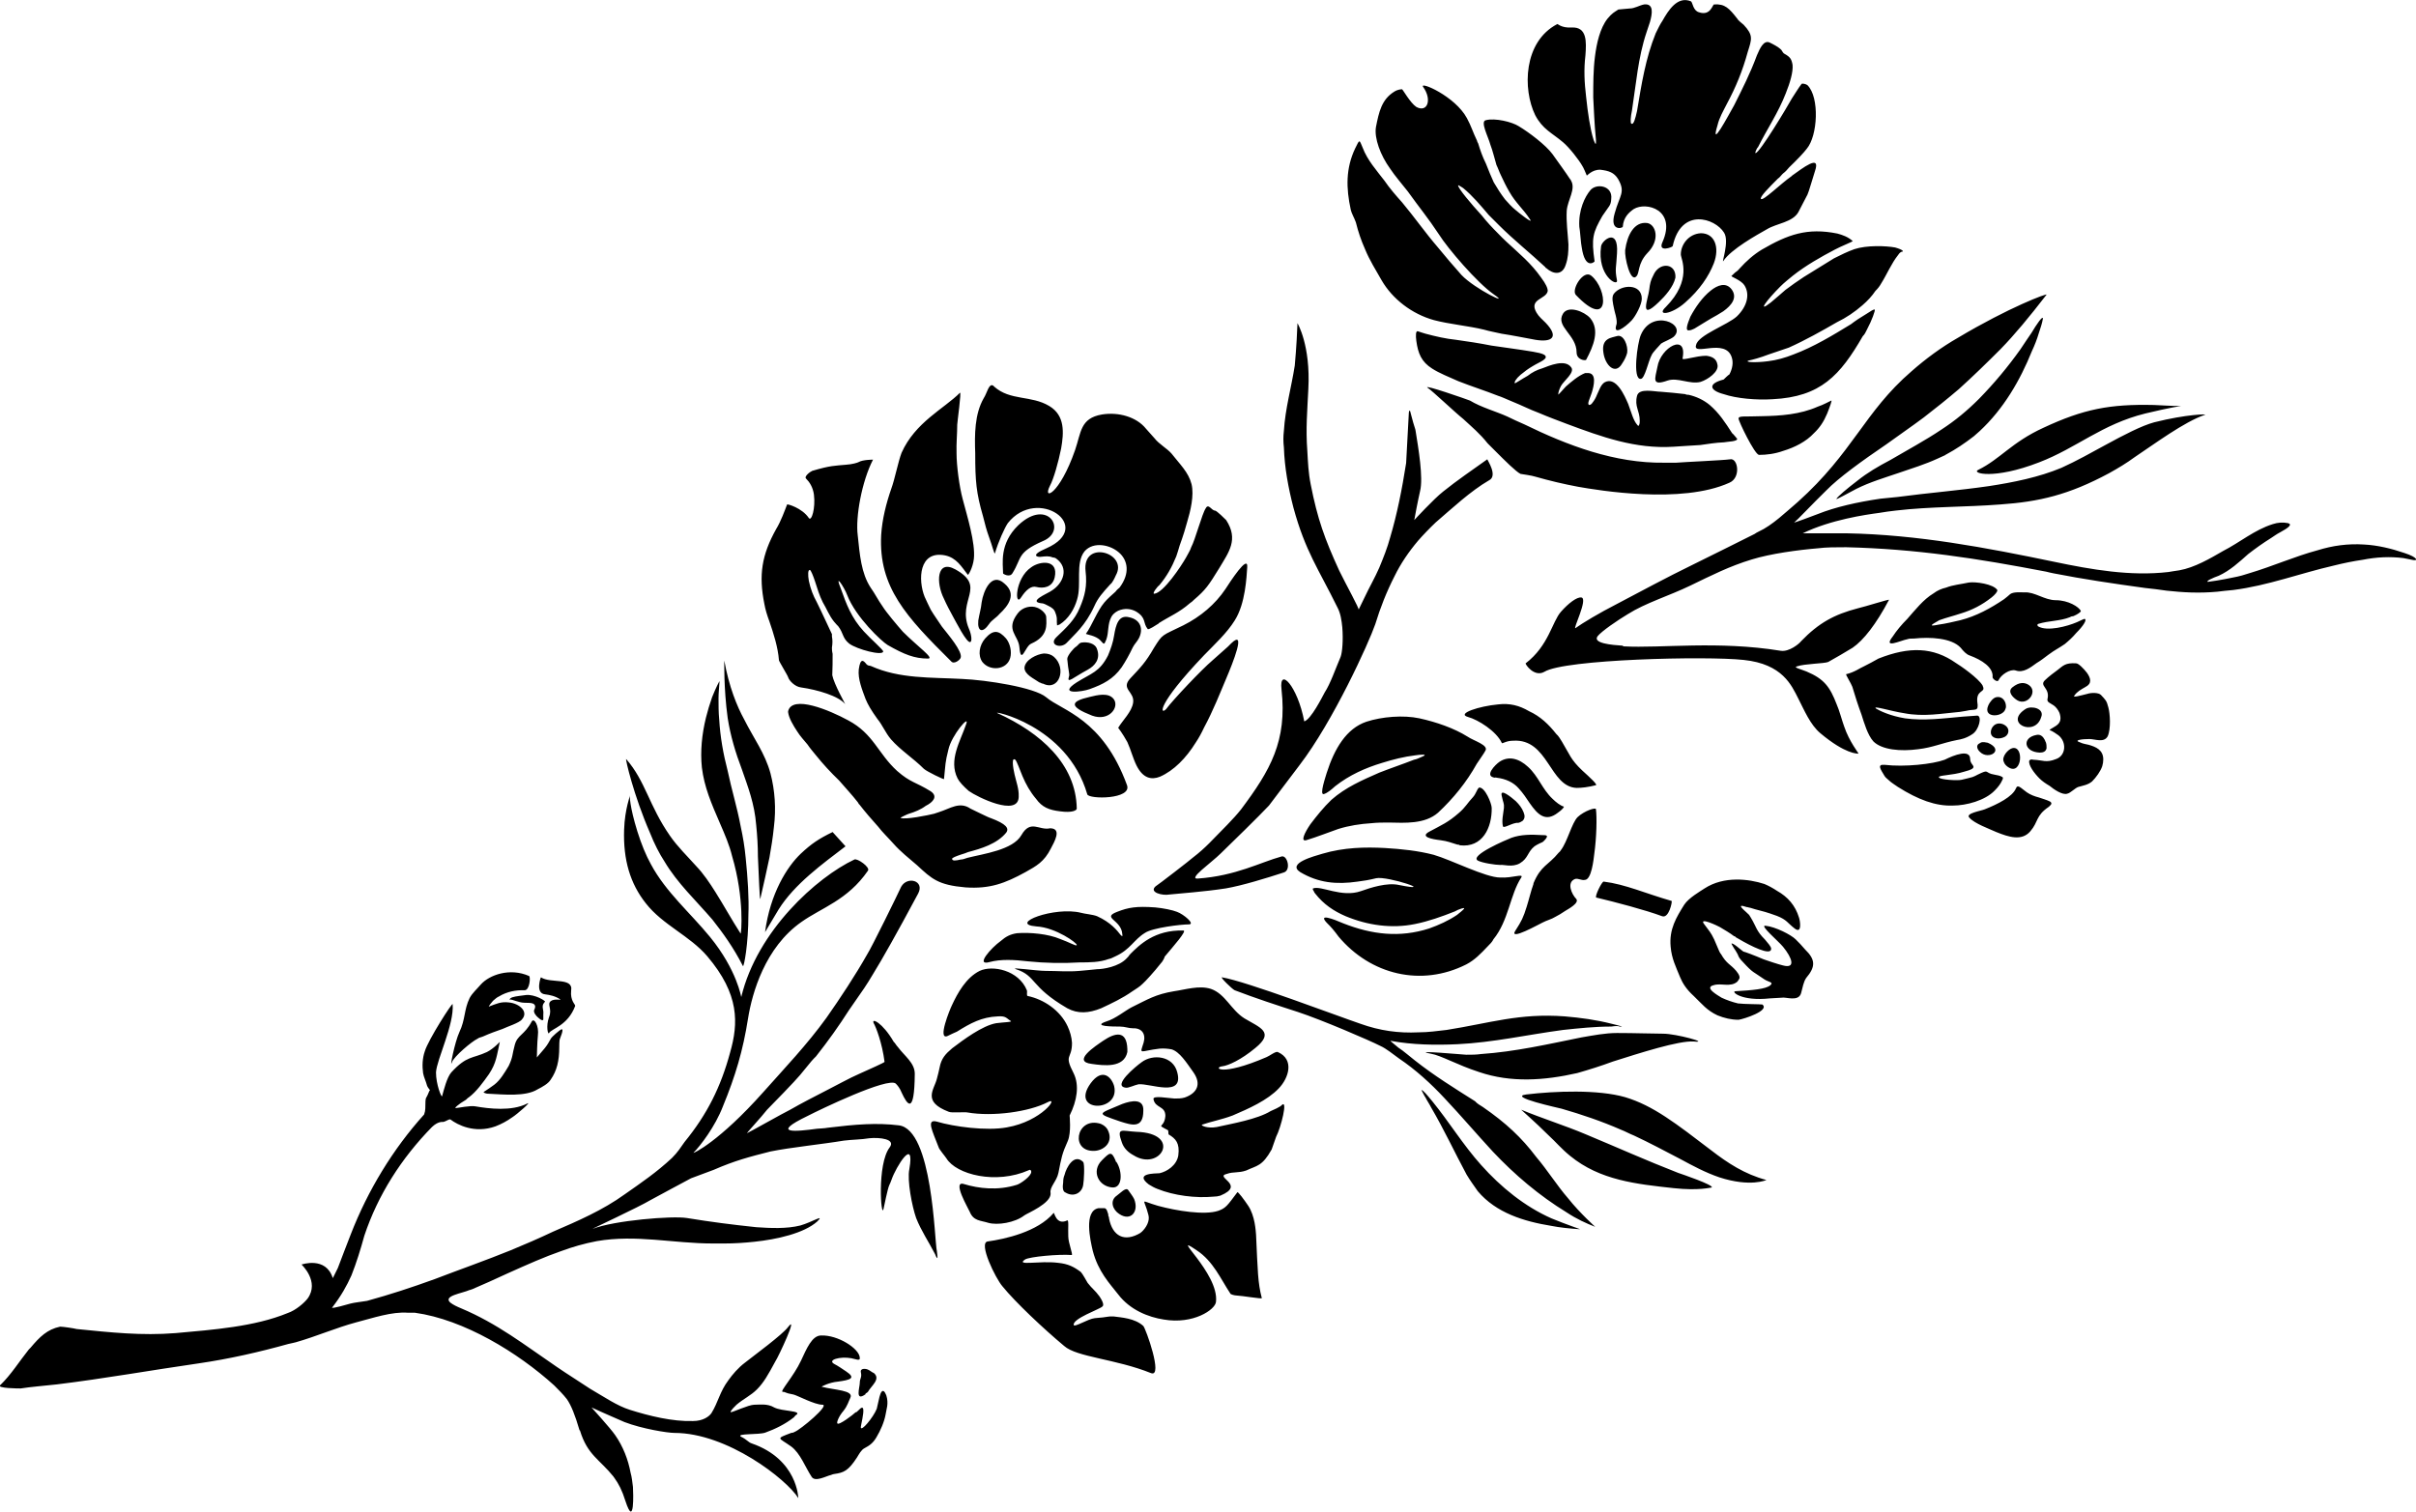 <?xml version="1.0" encoding="utf-8"?>
<!-- Generator: Adobe Illustrator 26.0.2, SVG Export Plug-In . SVG Version: 6.00 Build 0)  -->
<svg version="1.1" id="Layer_1" xmlns="http://www.w3.org/2000/svg" xmlns:xlink="http://www.w3.org/1999/xlink" x="0px" y="0px"
	 viewBox="0 0 711.5 445.4" style="enable-background:new 0 0 711.5 445.4;" xml:space="preserve">
<style type="text/css">
	.st0{fill-rule:evenodd;clip-rule:evenodd;}
</style>
<path class="st0" d="M255.7,403.5c0.5,0.2,1,0.7,1.7,1c2,1.8-0.8,3.7-1.8,5.5c-0.2,0.2-0.3,0.3-0.7,0.5c0,0,0,0,0,0.2
	c-3.2,2.3-1.7-2-1.7-3.3c0-1.5,0.7-1.5,0.3-3.3C253.4,402.9,255.2,403.2,255.7,403.5z M252.4,429.3c0.5-0.8,1.2-2.2,2.2-2.7
	c1.5-0.8,2.5-1.5,3.5-3.2c1.2-2,2.3-4.5,2.7-6.7c0.2-1.5,1-3.2,0.2-5.7c-1-2.5-1.7-0.7-2,0.5c-0.3,1.5-0.5,2-0.8,3.5
	c-1,2.5-4.7,7-4.7,5.4c0-0.5,1-4.2,0.7-5.4c-0.3-1-1.3,0.5-2,1c0,0,0,0-0.2,0c-0.7,0.7-5,4-5.4,3.3c-0.3-0.3,0.5-2.2,1.8-3.7
	c1.2-1.5,1.5-2.8,2-3.8c1.2-2.3-4.7-2.3-8.4-3.3c-0.3,0,2.3-1.3,4.7-1.5c3.7-0.5,5.5-1,2.5-3c-1.2-0.8-2.5-1.7-3.5-2.2
	c-2.2-1.2,1.7-2.3,5-1.7c1.2,0.2,2.7,1,2.5-0.2c-0.2-2.7-6.5-6.7-11.4-6.5c-2.7,0-4.3,4-5.9,7.4c-2.2,4.7-6.4,9.2-5.4,9.2
	s0.3,0.3,3.2,0.8c1.2,0.3,6.2,3,8.5,3s-6.5,7.4-8.2,8c-0.3,0.2-0.7,0.3-1,0.3c-4.7,1.8-3.8,1.3,0,4c2.7,2,4.2,6.2,6,8.9
	c1,1.7,4.3-0.2,5.7-0.5c0.5-0.2,0.8-0.3,1-0.3C248.5,433.8,249.8,433.3,252.4,429.3z M124.9,328.3c-9.2,10.2-16.6,22.4-21.6,35.3
	c-1.3,3.3-2.5,6.5-3.8,9.9c-1.2,2.5-1.5,3-1.5,3c-2-6.5-9.2-4-9.2-4s5.4,5,1.8,10c-1,1.3-3.5,3.5-5.9,4.3c-9.7,4-21.9,4.9-33,5.9
	c-10,0.8-19.1-0.2-29.1-1.2c-0.7-0.2-4-0.7-4.9-0.7c-3.8,0.8-6,3-8.7,6.2c-0.2,0.2-0.3,0.3-0.5,0.5c-2.8,3.5-5.2,7.4-8.4,10.5
	c-0.2,0-0.2,0-0.2,0c-0.8,1,5.5,1,6.2,1c3.2-0.5,6.2-0.7,10.7-1.2c13.9-1.7,27.9-4.2,41.8-6.2c8.9-1.3,17.7-3.3,26.3-5.7
	c0.8-0.2,1.5-0.3,2.2-0.5c6-1.7,11.9-4.3,17.9-5.9c4.7-1.2,10.4-3.2,15.2-2.8c0.8,0,1.2,0,2,0c14.4,2,30.3,11.7,41,21.4
	c1.3,1.3,2.7,2.7,3.7,4c1.3,1.8,2.5,4.9,3.7,9c0,0.2,0.2,0.3,0.2,0.3c2.2,7.2,5.7,8.4,9.9,13.6c0,0.2,0.2,0.2,0.2,0.3
	c1.3,1.8,2.3,3.7,3.3,6.9c2.7,8.2,2.3-2.5,2.2-4.2c-0.2-1.5-0.3-2.8-0.7-4.2c-0.7-3.8-2.2-7.7-4.5-11c-1.5-2.2-7.2-8.4-7-8.2
	c5,2.3,7.5,3.3,9.7,4.3c5.2,2,12.7,3.2,14.7,3.2c15.6,0,33.1,13.7,36.5,19.2c0,0-0.2-11.4-13.7-16.1c-1-0.3-1.5-1.2-3.2-2
	c-1.5-1,5.4-0.5,7.2-1.2c2.8-1,5.9-2.5,8.4-4.5c0.3-0.3,0.5-0.7,0.7-0.7c1.8-1.3-4.2-1-6.5-2.2c-2-1.2-4.3-0.8-5.9-0.8
	s-6.5,2.3-6.9,2.2c-0.3-0.3,1.5-2,1.7-2.2c2-1.7,4.2-2.7,6-4.5c2-2,3.3-4.3,5.4-8.2c1-1.5,6.9-14.2,3.8-10.2
	c-1.7,2.3-10.2,8.5-12.7,10.5c-2,1.5-3.7,3.5-4.9,5.2c-2.5,3.3-3,6.5-5,9.7c-0.7,1-2.5,2.3-5.4,2.3c-6,0.2-12.9-1.5-18.6-3.3
	c-3.8-1.2-7.4-3.7-11.7-6.2c-3.3-2.2-6.7-4.3-9.9-6.5c-9.4-6.4-17.4-12.7-28.1-17.2c-1.2-0.5-2.3-1-3.2-1.7c-2.2-2,3.5-2.7,5.7-3.7
	c0.3,0,0.5-0.2,0.7-0.2c3-1.3,6.9-3,10.5-4.7c6-2.7,11-4.9,15.6-6.5c3.5-1.3,7-2.3,10.7-3c11.5-2,22.6,0.7,34.1,0.7
	c1.3,0,2.7,0,3.5,0c2.8,0,5.9-0.2,8.7-0.5c6.7-0.7,14.7-2.5,18.6-6c2.3-2.3-1.5,0.2-5,1.2c-4,1-8.7,0.8-13,0.5
	c-7.5-0.8-13-1.5-20.4-2.7c-4.3-0.7-21.4,0.7-27.8,3.2c-0.2,0,13.6-6.4,17.1-8.5c2.7-1.5,9.7-5.2,11.9-6.4c2.2-0.8,4.5-1.7,6.7-2.5
	c6.2-2.7,10.4-3.8,16.7-5.4c5.9-1.2,15.7-2.2,21.6-3.2c2.3-0.3,5.2-0.3,7.5-0.7c3-0.3,7.9,0.2,6,2.7c-3.8,5-2.5,21.4-1.8,18.1
	c0.2-0.8,1.2-6,1.7-7s0.2-0.5,0.7-1.7c1.2-3.5,6.9-12.9,5.2-3c-0.7,3.3,0.8,11,2,14.4c1.5,3.8,3.7,7,5.5,10.5
	c0.2,0.3,0.2,0.5,0.3,0.7c0.7,1.3,0.5,0.3,0.3-1.5c-0.7-2.8-1.2-35.8-11.2-37c-6.5-0.8-12.7-0.3-20.9,0.7c-1,0.2-2.2,0.2-3.2,0.3
	c-6,0.8-14.1,1.7-2.7-3.8c3.5-1.8,23.6-11.5,25.9-9.5c0.5,0.5,1.2,1.3,1.8,2.8c1.5,3.2,3.7,6.9,3.8-5.7c0-3.2-3-5.2-5-7.9
	c-0.5-0.5-0.8-1.2-1.2-1.5c-3.3-5.7-6.7-7.2-5.9-5.5c0.7,1.2,2.5,5.9,3.2,11.4c0,0.2-4.5,2.2-7.4,3.5c-3,1.3-6.9,3.5-9.7,4.9
	c-3.5,1.8-7.4,3.8-10.7,5.7c-1.7,0.8-12.5,6.9-12.7,6.9s4.2-4.7,5.9-6.9c1.3-1.3,8.5-8.7,9.7-10.2c3.8-4.7,3.7-4.5,4.7-5.5
	c3.7-4.7,6.7-8.9,9.7-13.6c1.5-2.2,3-4.3,4.5-6.5c1.7-2.5,3.3-5.4,4.9-8c3.2-5.4,10.5-18.9,11-19.9c2-3.8-3.2-5.2-5-2
	c-1,2.2-8.7,17.9-10,19.9c-3.5,6.2-8,13-12,18.7c-5.7,7.9-12.2,14.7-18.6,21.9c-13,14.6-20.6,18.1-20.6,17.9c2-2,6.4-7.7,8.7-13.7
	c3.7-9,5.9-16.4,7.4-25.9c1.2-7.5,5-20.9,15.7-28.4c5.9-4.2,13.6-6.4,19.6-15.1c0.8-1-3.2-3.8-4-3.3c-11,5.2-28.6,20.9-33.3,40.5
	c0,0.2-1.2-7.9-9.2-17.7c-5.9-7.2-13-13.2-17.4-21.4c-1.5-2.7-2.8-5.9-4-9.7c-2.3-7.4-2.3-10.7-2.2-10.7c0.2,0-1.5,4-1.7,10.2
	c-0.3,8.9,1.8,15.9,6.4,21.7c5,6.4,12.9,9.5,18.1,15.6c9.5,11.2,9.2,19.7,6.7,28.4c-2.7,10-6.7,18.1-13.4,26.3c-1.2,1.7-2,3-3.7,4.7
	c-4.5,4.2-8.9,7.2-13.9,10.7c-6.5,4.7-13.9,7.9-21.1,11c-4.2,2-8.4,3.8-12.5,5.5c-7.4,3-15.1,5.7-22.4,8.5c-6.9,2.5-13,4.5-19.9,6.4
	c-1.8,0.3-3.8,0.5-4.9,0.8c-5.2,1.5-5.5,1.3-5.4,1.2c2.7-3.5,4.3-6.4,5.7-9.5c1.5-3.8,2.7-7.7,3.8-11.7c4-12,10.9-22.8,19.9-32
	c1.8-1.7,3-1.5,3.3-1.5c1-0.2,1.8-1,2.2-0.7c2,1.5,7,4.2,13.2,2c1.8-0.7,3.3-1.5,5-2.7c1.3-0.8,6-4.9,4.3-4
	c-4.5,2.3-11.2,1.5-15.2,0.8c-1.5-0.3-5.2,0.5-5.7,0.5c-0.8,0.2,0.8-1.2,2.7-2.3c0.2,0,0.8-0.8,1-0.8c2.3-1.7,4.3-4.5,6-6.9
	c2.2-3.3,2.3-5.5,3.2-9.5c0.2-0.2-1.8,2-3.8,3c-4.3,2-5.9,1-10.5,6c-1.3,1.5-2.2,5.2-2.7,7c-0.2,0.5-1.8-3.5-1.8-7
	c0.2-3.8,5.4-14.1,4.9-20.1c0-0.7-7.2,10.5-8.2,13.9c-0.7,2-0.8,4.3-0.5,6.4c0.2,1.2,0.8,2.3,1.2,3.8c0.3,0.7,1,1.3,0.8,1.3
	s-0.5,1.2-1,2c-0.2,0.3-0.3,0.7-0.3,1.2C125.2,326.3,125.4,326.9,124.9,328.3z M325.8,188.4c-0.7,1.8-0.7,1.3-1.7,0.3
	c-1.3-1.5-4.3-1.8-4.3-2c1.7-2.3,3.3-6.7,5.4-9.2c1-1.2,2.2-2.2,3.3-3.2c0.5-0.7,1-1,1.2-1.2c3.2-4.3,2.3-7.9,0.2-10
	c-2.7-2.7-7.9-3.7-10.5-0.7c-2.8,3.5-0.8,9.7-2.2,14.2c-0.8,2.8-2.5,5.7-5.2,7.4c-0.2,0-0.7,0.3-0.7,0.2c-0.2-1.5,0.2-2-0.5-3.7
	c-0.3-1-1-1.5-2-2c-0.7-0.3-1.3-0.8-2.2-0.8c-3.8-0.5,1.7-2.8,2.8-3.5c0.2-0.2,0.2-0.2,0.3-0.2c3.5-2.2,5.2-6.7,1.3-9.5
	c-0.3-0.2-0.7-0.3-1-0.3c-1.2-0.5-2.2-0.3-3.3-0.2c-1,0.2-3.7-0.3,1.5-2.5c14.4-6.4-2.7-18.4-11.4-7.4c-1,1.5-2.8,5.5-3.8,8.9
	c-0.2,0.3-0.8-2.3-1.7-4.7c-0.8-2.2-1.2-3.8-1.8-6.2c-2-6.9-2.3-10.4-2.3-18.4v-0.2c-0.2-5.4-0.2-11.5,2.5-16.2
	c1-1.5,1.5-4.5,2.8-3.7c0.2,0.2,0.2,0.2,0.3,0.3c4.7,4.2,10.9,2.5,16.2,5.7c4.7,2.8,4.3,7.9,3.5,12.5c-0.8,4-2.2,9-3.3,11
	c-2.3,4.5,2.8,2.7,7.4-10.5c1.8-5.2,1.5-9.4,7.9-10.5c4.9-0.8,10.2,0.7,13,4.2l2.5,2.8c1.3,1.7,3.7,3,5,4.5c2.5,3.2,5,5.5,5.9,9
	c0.8,3.3-0.3,7.9-1.3,11.2c-0.3,1.2-1.2,4.2-2.2,6.9c-0.3,1.2-0.7,2.2-1,3.2c-1.3,3.2-2.8,5.9-5,8.5c-0.5,0.3-2.2,2.5-1.5,2.5
	c2.7-0.2,8-8.2,9.4-10.7c0.5-1,1.2-2,1.5-3c1.2-2.2,3.2-9.9,4.3-11.5c0.8-1.5,1.7,0.7,2.7,0.7c0.5,0,3,2.5,3.3,2.8
	c3.7,5.7,0.8,9.4-2,14.1c-3.2,5.2-4,6.4-7.5,9.4c-0.3,0.3-0.7,0.7-1.2,1c-3.2,2.8-5.9,3.8-9.2,5.9c0,0.2-0.2,0.2-0.2,0.2
	c-0.5,0.3-2.7,1.8-3,1.5c-1.5-1.8-0.3-3.3-3.5-5.2c-1.5-0.8-3.3-1-5.2-0.2c-1,0.5-1.7,1.2-2,1.8
	C326.1,183.9,326.6,186.2,325.8,188.4z M259.5,157.6c0.3-4.7,1.5-9.4,3-13.7c1-2.7,2-7.9,3-10.5c4-9,12.5-13,17.2-17.7
	c0.5-0.5-0.8,8.7-0.8,9.4c0,2.8-0.3,5.4-0.2,8.5c0,3.5,0.8,9.7,1.8,13.4c1.3,5,3.8,12.9,3.3,17.6c-0.3,2.7-1.7,5-1.8,4.7
	c-1.8-2.3-3.3-5-6.7-5.7c-7.7-1.5-8,7.2-6,12.2c0.5,1.2,1.2,2.5,1.8,3.8c1,1.7,2.2,3.3,3.3,5c1.8,2.3,6.2,7.4,5.5,9.2
	c-0.3,0.7-2,2-2.8,1C266.9,181.7,258.7,173,259.5,157.6z M333.7,207c0.5-3.3-3.8-4-0.8-7.2s4.5-4.7,6.9-8.9c2.7-4.3,2.2-3.5,8.7-6.7
	c5-2.5,9.4-6.2,12.4-10.7c1.3-2,6.7-10.4,6.4-6.4c-0.2,2.8-0.5,10.7-3.7,15.7c-2.3,3.7-5.9,7-9,10.2c-14.2,14.9-12.9,17.7-11.2,15.9
	c2-2.7,10.5-11.7,13.7-14.4c1.5-1.3,3-2.7,4.5-4c0.3-0.3,0.7-0.7,1-1c4.5-4.3,0.5,5.7-1.5,10.4c-1.7,4-3.8,9.4-6.5,14.4
	c-0.8,1.7-1.5,3-2.5,4.5c-2.8,4.5-6.4,8.2-10.5,10c-2.5,1-5,0.5-6.9-3.3c-1-2-1.7-4.7-2.7-6.9c-1.5-2.7-2.7-4.2-2.7-4.2
	C330.6,212.2,333.3,209.7,333.7,207z M305.1,235.3c-1.7-2-3-4.3-4-6.7c-0.7-1.8-1.7-4.3-2-4.7c-1.3-1.2-0.8,2.2-0.3,4.3
	c0.5,2.2,1.3,4.2,1.2,6.4c0,0,0,0,0,0.2c-0.2,5.9-12.2,0-14.7-1.8c-1.5-1.3-2.8-2.7-3.3-3.7c-2.7-5.4,0.8-10.9,2.5-15.9
	c1.3-3.3-4.3,3.2-5.2,7.4c-1,4-0.8,4-1.3,8.7c0,0.2-5-2.2-5.9-3c-3.2-3.2-6.9-5.5-9.7-8.7c-1.7-2-2.5-4.2-4-6
	c-1.8-2.5-2.8-4.2-3.5-5.9c-1-2.7-2.3-5.9-2-8.7c0.5-3.7,1.5-2.5,2.3-1.5c0.5,0.5,0.8,0.3,1.3,0.5c8.4,3.8,17.7,3.3,26.8,3.8
	c7.2,0.3,21.4,2.5,24.8,5.4c4.7,4,16.6,6.2,23.8,25.9c1.5,4.2-11.2,4.2-11.7,2.7c-6-20.7-28.9-24.9-26.4-23.9
	c12.5,5.7,23.1,14.9,23.3,28.1c0,0.5-1.3,1.3-4.9,0.8C308.9,238.6,306.9,237.8,305.1,235.3z M502,261.7c5.7-3.7,13-2.8,17.6-1.3
	c1.2,0.5,2.5,1.2,3.7,2c3.2,1.8,5.4,4.3,6.5,7.9c0.3,0.8,1,5-1.3,3.2c-2.2-1.7-2.2-2.5-5.2-3.7c-0.7-0.2-1.3-0.5-2-0.7
	c-2-0.7-3.8-1-5.9-1.7c-0.3,0-0.7-0.2-1-0.2c-3.8-1.3-0.2,1.3,0.7,2.3c0.2,0.3,0.3,0.5,0.5,0.8c1.7,2.8,1.5,3.8,4.2,6.5
	c0.8,1,1.8,2,1.8,2.7c0,2.2-6-0.8-9.7-3c-0.3-0.2-0.7-0.3-1-0.7c-0.2,0-0.2,0-0.2,0c-1.3-1-2.7-1.8-4.2-2.7
	c-0.3-0.2-6.7-3.3-4.5-0.7c1.3,1.8,1.8,2.2,2.8,4.3c0.5,1.2,1,2.3,1.5,3.5c0.2,0.3,0.3,0.7,0.5,0.8c1.7,3,2.8,3,4.5,5
	c1,1.2,1.2,2,0.8,2.5c-0.2,0.3-0.3,0.5-0.5,0.7c-2,1.7-4.7,0.3-6.9,1c-3,0.7,1.2,3,2.3,3.7c1.5,0.7,3.2,1.3,4.9,1.7c0,0,0,0,0.2,0
	c1.2,0.2,6.5,0.2,6.9,0.3c2.3,1.8-5.5,4.3-7,4.5c-2.2,0-4.2-0.5-6.2-1.3c-3.2-1.5-4.5-3.3-7-5.7c-2.2-2-3.3-3.8-4-5.5
	c-1.3-3.2-2.5-5.5-2.8-9c-0.5-5.2,1.7-8.7,4-12.4C497.3,264.5,500.8,262.5,502,261.7z M240.3,222.5c-0.8-1-1.7-2-2.5-3.2
	c-1-1.2-2.2-2.5-3-3.8c-1.2-1.8-2.5-4-2.7-5.7c0-0.2,0-0.2,0-0.3c1.2-4.9,12.2-0.3,17.7,2.7c7.5,4,8.7,9.7,14.4,14.9
	c4,3.5,5.4,3.2,9.9,6c2.2,1.5,0.7,3.2-1.5,4.3c-1.3,1-3.2,1.8-4.9,2.3c-0.2,0-2.7,1.2-2.5,1.2c1,0.7,8.4-0.8,9.9-1.2
	c0.5-0.2,1-0.3,1.5-0.5c3.2-1,6-3.2,9.2-1c0.7,0.3,5.4,2.7,6,2.8c4.5,1.7,5.5,3,4.5,4.3c-2.7,3.3-7.4,4.7-11.2,5.7
	c-0.7,0.3-1.3,0.5-2,0.7c-1.5,0.5-2.8,1-2.7,1.3c0,0.7,1.2,0.5,2.5,0.2c0.5,0,1.2-0.2,2-0.5c4.7-1.2,13.4-2.3,15.9-6.7
	c2.7-4.7,5.2-1.3,8.4-2c0.2,0,0.2,0,0.3,0c3.2,0.2,1,4,0,5.9c-2,4-4.3,5.2-7.5,7c-6,3.3-10.5,5-17.7,4.5c-8-0.7-9.9-2.5-14.2-6.5
	c-2.3-2-4.9-4-7-6.4c-1.5-1.7-3.2-3.3-4.5-5c-1.8-2-3.8-4.3-5.5-6.5c-0.3-0.2-0.3-0.5-0.5-0.7c-1.8-2.3-3.7-4.3-5.5-6.4
	C244.7,227.6,242.3,225,240.3,222.5z M324.3,297c-3.7,1.5-6.9,1.7-10,0c-11-6.4-9-9.5-15.1-11.5c-2-0.7,6,0.5,8.7,0.5
	c3.7,0,6.5,0.3,10,0c3-0.3,2.5-0.2,5.2-0.5c1.7,0,6.4-0.7,8.7-3.2c0.3-0.3,0.7-0.7,0.8-1c0.2,0,0.2-0.2,0.2-0.2
	c2.8-2.8,7.2-7.2,15.7-7c1.2,0-3,4.7-5.5,7.7c0,0.3-0.8,1.7-1,1.8c-2.2,2.8-4.7,5.5-5.5,6.2c-1,1-2,1.5-3,2.2
	C330.5,294.1,327.5,295.5,324.3,297z M299.5,274.9c3.8-0.3,9.2,0.2,12.7,1.7c2.8,1,4.7,2.2,4.9,1.8c0.3-0.5-6.2-5.2-11.9-5.5
	c-8.5-0.7,5.4-6,13.2-4c1,0.3,3.5,0.5,4.7,1c4,1.8,5.9,4.2,6.9,5.5c0.8,0.8,0.5,0,0.5-0.3c-0.3-4.2-6.2-4.7-1.5-6.5
	c3.3-1.3,5.7-1.7,11.2-1.3c2.3,0.2,5.2,0.8,6.4,1.3c2,0.7,5.5,3.7,3.5,3.7c-2.3,0-10.7,1-12.9,2.5c-3.3,2-4.3,4.9-8.7,6.9
	c-0.7,0.3-1.3,0.7-2,0.8c-2.7,1-5.7,1-8.5,1c-4.9,0.3-10.4,0.2-15.1-0.3c-4.3-0.5-8.2-0.7-11.5,0.2c-4.3,1.2,0.5-4.2,3.3-6.2
	C296.2,275.9,297.5,275.2,299.5,274.9z M359.4,352.2c-0.7,0.2-1.3,0.3-2,0.3c-5.2,0.5-11.7-0.3-16.6-2.3c-0.8-0.3-1.7-0.8-2.5-1.3
	c-4.3-3.3,1.7-3.2,3.2-3.3c2.2-0.5,5-2.3,5.5-5.2c0.5-3.7-0.8-5-2.8-6.2c-0.2,0,0-1.2-0.3-1.3c-3.7-2-1-0.3-0.7-4.2
	c0-3-3-2.2-3.5-4.9c-0.3-1.2,4.3-0.3,6.2-0.2c1,0,2,0,3-0.3c3.7-1.3,5-4,2.5-7.5c-2-2.8-4-6-6.4-6.7c-1.2-0.2-2.3-0.3-3.5-0.2
	c-6,0.7-5.9,2-4.7-1.8c0.7-2.5-0.5-4.3-3.2-4.2c-1.3,0-2.3-0.5-3.8-0.5c-1.8,0-8.4,0-4-1.5c2.7-0.8,5.7-3.3,7.5-4.2
	c4.7-2.3,7-3.8,12.4-4.7c3.5-0.5,7.4-1.8,10.9-0.7c4.3,1.5,5.9,6.2,9.9,8.7c4.5,2.7,9,4,3.2,8.7c-4.2,3.5-8,5.2-9.7,5.4
	c-2.8,0.3-0.7,3.2,13-2.7c0.8-0.3,2.7-1.8,3.3-1.5c5,2.2,3.2,7.7,0.3,10.7c-3.3,3.5-8.9,6-13.6,8c-3.2,1.2-6.4,1.8-9,2.7
	c-0.5,0.2,1.5,1.2,4.3,0.7c4.5-1,12-2.3,15.9-4.7c0.5-0.2,3-1.3,3.3-1.8c1.8-1.7-0.2,6.5-1.7,9.4c-0.3,0.7-1,3-1.3,3.7
	c-2.8,5-4.3,4.7-7.5,6.2c-2.3,0.8-3.8,0.3-5.7,1C357.4,346.7,367.1,349,359.4,352.2z M362.3,381c-2.8-4.2-5-9.5-9.9-12.7
	c-8.4-5.7,6.7,6.7,5.7,15.2c-0.2,2.3-6.7,6.7-15.4,5.2c-4.5-0.7-9.9-2.8-13.4-7.4c-2.5-3.2-5.9-6.7-7.5-12.9
	c-0.7-3-2.7-11.7,1.7-12.5c0.5,0,1.2,0,1.8,0c0.3,0,0.7,0.5,0.8,1c0.2,0.5,0.3,0.8,0.3,1.3c0.2,0.3,0.2,0.5,0.2,0.7
	c1,5.2,4.5,7.2,9.4,4.2c0-0.2,0.2-0.2,0.2-0.2c1.3-1.2,2.5-3.2,2-5c-1.3-5.2-2.8-4.3,2.8-2.7c5.5,1.5,13.7,2.8,17.7,1.5
	c2.3-0.8,2.7-1.5,5.7-5.5c0.2-0.2,2,2.2,3.2,4c2,3,2.2,7.4,2.3,8.5c0.5,10.7,0.5,14.1,1.7,18.7c0,0.3-5.7-0.7-7.7-0.8
	C363.6,381.6,362.3,381.3,362.3,381z M311.7,345.5c-0.5,2.5-2.7,4.2-2.3,6c0.2,3-6.9,5.9-7.7,6.5c-2.8,2.2-8,3-10.7,2.2
	c-2.2-0.7-4.3-0.5-5.4-3.2c-0.3-0.8-5.4-9.4-1.7-8.2c4.3,1.3,9.9,2,15.6,0.2c1-0.3,4.2-2.5,4.2-3.8c0-0.3-0.2-0.8-0.7-0.5
	c-9.7,4.3-21.4,1.3-24.3-3.5c-0.3-0.5-2.2-2.7-2.3-3.3c-1.7-4.5-3.8-8.4-0.5-7.5c5,1.5,14.6,2.8,20.6,1.7c10.4-1.8,15.6-9.4,12-7.4
	c-5.4,2.8-16.1,4.3-23.6,3c-0.8-0.2-4.7,0.2-5.5-0.2c-7.9-3-4.3-6.5-3.5-9.7c0.2-0.7,0.7-2.7,0.8-3.3c0.5-2.7,1.7-4,3.7-5.7
	c3.3-2.5,8.9-6.7,13-7.4c2.2-0.3,5-0.3,4.2-0.7c-1.2-0.7-1.3-1.5-3.8-1.3c-4.7,0.2-8,2-12,4.5c-0.8,0.3-1.7,0.8-2.8,1.3
	c-3,1.2,0.8-8,1.3-9c1.7-3.7,4.2-8.2,8.2-10.2c3.8-1.8,11.5-0.2,13.9,5.7c0.2,0.5-0.2,1.7,0.3,1.7c4.7,1,9.5,4.2,11.7,8.9
	c0.7,1.5,1.2,3.2,1.3,4.9c0,5-2.5,3.2,0.5,9c1.7,3.5,1,8-1.2,12.4c0,0.2,0.5,4.9-0.5,7.4C312.7,340,312.6,341,311.7,345.5z
	 M147,293.5c-0.7,0.3-1.2,0.8-1.8,1.3c-0.2,0.2-1.5,1.8-1.2,1.7c2.2-0.8,3.5-1.5,5.9-1.2c3,0.3,5.9,2.7,3.8,5
	c-0.7,1-4.5,2.2-5.7,2.8c-2,0.7-3.7,1.3-5.7,2.2c-0.7,0.3-1.2,0.3-1.7,0.7c-1.7,0.8-6.9,5.2-7.5,6.9c-0.8,2.3,0.8-5.9,2.2-8.9
	c1.8-3.8,1.3-6.5,3-10c0.8-1.5,2.2-2.7,3.3-4c2.5-2.8,8.5-5,14.2-2.5c0.5,0.2,0.2,4.2-1.3,4.2C152,291.6,149.3,292.1,147,293.5z
	 M168.2,291.8c-0.3,3,1.2,4,1.2,4.5c-2.2,5.9-7,6.7-7.7,8c-0.3,0.7-1-2,0-4.7c1-2.5-0.7-3.7,0.5-4.7c1-0.8,3.3-0.2,2.8-0.5
	c-1.5-1-3-1.3-4.5-1.5c-3-0.3-1.2-5.2-1.2-5C162.2,289.8,168.9,287.8,168.2,291.8z M158.3,320.9c-3.5,2.2-10,1.5-14.2,1.3
	c-1.5,0-1.7-0.5-1.7-0.5c1.2-0.8,2.3-1.5,3.2-2.2c1.7-1.3,3-3.5,4.2-5.5c1.3-2.7,1-3.3,1.8-6.2c0.8-3,2.8-2.8,5-6.9
	c0.7-1.2,2.2,1.3,1.8,4.2c-0.2,1.8-0.3,6.2-0.3,6.4c0,0,1.5-1.8,2.3-2.7c0.8-1,1.2-1.7,1.8-2.8c0.2-0.5,2.7-2.7,3.2-2.8
	c0.3,0,0.5,0.3-0.5,2.8c-0.2,0.3-0.2,2.2-0.2,2.5c0,4-0.7,6.9-2.5,9.5C161.5,319.2,159.7,320.2,158.3,320.9z M328,387.8
	c2.2,0.3,6.2,0.5,8.7,2.8c0.7,0.7,5.9,15.2,2.3,13.9c-10.4-4.2-21.9-4.7-25.6-8c-6-5-14.4-12.9-18.2-17.6c-2-2.3-7.2-12.9-4.3-13.2
	c5-0.7,14.7-2.8,19.4-8.4c0.2-0.3,0.7,3.8,4,2.2c0.5-0.2,0.2,2.3,0.3,4.7c0,2,1.5,5.5,1,5.5c-3.8-0.3-12.4,0.5-13.7,1.3
	c-3,2,4.3,0.3,9.7,1c3,0.3,4.7,1.2,6.7,2.7c0.5,0.5,1.7,2.7,2,3.2c1.3,1.7,2.2,2.2,3.5,4c1.2,1.8,1.3,2.7,0.8,3
	c-0.8,0.8-8.7,3.5-8.4,5.4c0.2,0.8,4.2-1.8,6.2-2C326.6,388,326,387.7,328,387.8z M334,353.2c-0.5-1-1.2-1.8-1.8-2.7
	c-0.7-0.8-2.3,1-3.3,1.7c-2.2,1.5-1.2,4.2,0.7,5.4C333,359.9,335.5,356.9,334,353.2z M313.1,348.3c-0.2,1.3-0.2,2.7,0.7,3
	c2.5,1.5,4.9,0,5.2-2.3c0.2-1,0.5-6,0-6.7c-2.7-2.7-5,1.7-5.5,3.8C313.2,346.8,313.1,347.5,313.1,348.3z M327.6,349.8
	c3,0.2,3-4.7,1.2-7.5c-0.2,0-0.2-0.2-0.3-0.5c-1.2-2.8-1.7-2.3-4,0C321.3,345,323.5,349.5,327.6,349.8z M333.8,340.3
	c7.9,5,14.6-6.5,0.8-6.9c-4.2-0.2-5.9-1.5-4.2,3.2C331,338.3,332.3,339.5,333.8,340.3z M322.6,339c2.8-0.3,5.5-2.8,3.5-6.4
	c-0.5-0.8-1.5-1.5-2.5-1.7C316.8,329.3,315.1,339.6,322.6,339z M330,330.4c3.2,1,6.7,2.2,6.7-3.2c0.2-3.7-3.5-3-6.2-2
	C323.3,328.3,322.5,327.8,330,330.4z M421.8,324.4c-1.5-1.8-2.7-3.3-3.2-3.3c0,0,1,2,1.2,2.2c0.5,1,1.2,2,1.7,3
	c3.8,6.5,6.9,13.2,10.4,19.7c1,1.7,2.2,3.3,3.3,4.9c5.4,6.4,13.6,8.9,21.6,10.2c2.5,0.5,5.4,0.8,8.5,1c0.2,0-3.8-1.3-8.4-3.2
	c-7.9-3.5-14.9-9.2-20.7-15.7C430.9,337.3,426.7,330.4,421.8,324.4z M328.1,319.9c-0.8-2.7-3.5-5.4-6.9-0.8
	C314.9,327.8,330,327.8,328.1,319.9z M160.3,295.3l0.2-0.2c0.2-0.3-3-2.2-5.5-2c-1.2,0.2-3,0.3-4.2,0.7c-0.7,0.3-0.8,0.7-0.7,0.7
	c0.5-0.2,1,0.2,3,0.7c1.7,0.5,4.2-0.3,4.5,1.2c0,1-0.5,1-0.3,1.7c0,0.3,0.5,1,0.7,1.2c0.3,0.3,1.8,1.8,2,1c0-0.8,0-1.5,0-1.5
	C160.2,297.3,159.3,296.5,160.3,295.3z M359.9,287.9c-0.8-0.2,3,3.5,3.7,3.8c5.7,2.2,12.7,4.5,18.6,6.4c7,2.3,21.2,8.4,24.3,10
	c1.8,0.8,3.8,2.5,5.5,3.7c4.9,3.3,9.4,7.4,13.4,11.7c4.9,5.2,9.4,10.5,14.2,15.7c6.5,6.9,13.7,13,21.7,17.9c3,2,5.9,3.3,8.5,4.3
	c0.2,0.2-4.5-4-8-8.4c-3.3-3.8-6-8.2-9.4-12.2c-4.3-5.7-8.9-10-15.7-14.7c-0.8-0.5-1.7-1-2.3-1.7c-6-3.8-12-7.5-17.7-12
	c-1.7-1.3-3.2-2.7-4.9-3.8c-1.5-1.3-2.5-2-2.3-2c6.5,1.2,13.2,1.3,19.7,1c10.5-0.5,20.6-2.8,31.1-4.2c4.7-0.5,9.4-1,14.2-1
	c1.3-0.2,2.2-0.2,2.5,0c1.5,0.2,0.2-0.2-2.3-0.8c-4.7-1.2-9.2-1.8-13.9-2.2c-13.4-1-22.1,2-34.8,4c-2.7,0.3-5.4,0.7-8.2,0.7
	c-6,0.3-11.5-0.5-17.1-2.5C393.9,299.3,367.1,289.1,359.9,287.9z M344.4,263.5c2.7-0.3,10.2-0.8,16.6-1.8c4.7-0.8,11.9-3,17.1-4.7
	c2.2-0.7,1-5.2-0.7-4.7c-6.2,1.7-13.4,5.7-24.6,6.5c-3.2,0.3,4-4.7,6.7-7.4c2.8-2.7,11.5-11.2,14.2-14.1l9-11.9
	c9.9-12.9,20.4-36,22.3-41.5c1.5-4.9,3.3-9.5,5.7-14.2c1.8-3.7,4.2-7.2,6.9-10.4c1.3-1.5,3.5-3.8,5.2-5.4
	c4.9-4.2,10.2-9.2,15.7-12.4c2.7-1.3-0.5-6-0.5-6.2c-4.2,3-8.9,6.2-13,9.5c-2.8,2.2-8.5,8.4-8.5,8.4c0-0.2,1.2-6.4,1.7-8.5
	c1-4-0.5-12.7-1.3-17.7c0-0.5-0.5-1.5-1.2-4.3c-0.2-0.5-0.5-2.8-0.8-1.2l-0.8,14.9c-1.2,7.7-2.7,15.2-4.7,21.9c-0.8,3-2,6-3.2,8.9
	c-1.3,3-3,5.9-4.3,8.7c-0.7,1.5-1.8,3.7-1.8,3.7c0.3-0.2-3.7-7.4-5.7-11.5c-4.3-9.4-6.4-15.2-8.4-25.4c-0.7-3.5-0.8-6.4-1-9.9
	c-0.5-6.5,0-11.9,0.3-18.2c0.7-12.9-3.2-19.4-3.2-19.4c-0.3,7.7-0.7,11-0.8,12.5c-1,6.4-2.8,12.7-3.2,19.2c-0.2,1.7-0.2,3.2,0,4.9
	c0.2,6,1.3,11.9,2.8,17.7c3.5,12.9,7.4,18.1,12.9,29.3c1,1.8,1.3,4,1.5,6c0.3,3.7,0,7.4-0.5,8.7c-1.5,3.5-3,7.9-4.7,10.5
	c-0.7,1.3-4,7.9-6,8.5c-2-10.5-7.5-16.2-6.7-9.4c1.7,15.2-3.3,23.8-11.9,35.3c-2.2,2.8-5.5,6-9.4,10c-1.2,1.2-2.8,2.7-4.9,4.3
	c-0.5,0.5-10.2,8-10.9,8.4C338.3,262.9,342.4,263.9,344.4,263.5z M472.3,259.7c-0.5-0.2-2.8,4.5-2.2,4.7c5.5,1.3,14.6,3.7,19.4,5.5
	c2,0.7,3-4.3,2.8-4.5C484.6,263.2,478.7,260.5,472.3,259.7z M449.3,195.4c-0.2,0.2,2.5,4.2,5.5,2.5c5.9-3.7,47.7-4.7,58.7-3.5
	c11.5,1.2,14.1,7.5,16.1,11.4c1.7,3.3,3.5,7.7,6.5,10.2c7.4,6.2,10.9,6,11.2,6c0.2,0-2.7-3.5-4.2-8c-0.5-1.3-1.5-5-2.2-6.5
	c-2-5.2-3.7-7.5-8.9-9.7c-1.7-0.7-4-1.2-2.8-1.5c2.2-0.8,8-0.8,9.2-1.3c2.2-1.2,4.7-2.7,7.2-4.2c3.2-2.2,6.9-6.9,10.7-14.1
	c0.2-0.3-7,2-9.2,2.5c-6.9,1.8-11.5,4.3-16.7,9.7c-0.5,0.7-3.5,3.2-6,2.8c-18.4-3-35.3-0.7-46.2-1.3c-0.2,0-0.2,0-0.3-0.2
	c-3.2-0.2-9-0.7-7.4-2.8c1.2-1.5,5.9-4.7,8.9-6.5c5.2-3.3,12.2-5.4,18.4-8.4c6.2-3,11.5-5.7,18.1-7.7c5.5-1.7,13.6-2.8,19.6-3.3
	c2.3-0.3,5.2-0.3,8.2-0.3c20.7,0.5,38.6,3.3,58.9,7.2c0.7,0.2,1.3,0.3,2.2,0.5c8.7,1.7,17.4,3,26.9,4.3c2.2,0.2,4.2,0.5,6.4,0.8
	c4.7,0.5,9.4,0.8,14.9,0.3c1.3-0.2,2.8-0.3,4.7-0.5c10.2-1.3,19.6-4.9,29.6-7.2c2.8-0.7,5.7-1.3,8.5-1.7c4-0.8,8-1,12-0.5
	c0.8,0.2,1.7,0.3,2.5,0.5c2,0.5,1.8-0.7-2.2-2c-3.8-1.3-7.9-2.3-11.9-2.5c-4.7-0.3-9.2,0.3-13.7,1.7c-6.7,1.8-13.2,4.7-19.9,6.7
	c-1.5,0.5-3.2,1-4.9,1.3c-3.2,0.7-7.2,1.3-7.5,1.3c-0.7-0.2,1.5-1.2,3.2-1.8c3.3-1.5,6-4,8.7-6.4c2.2-1.7,4.3-3.2,6.7-4.7
	c0.8-0.5,1.7-1.2,2.7-1.7c2.2-1.2,3.8-2.3,2.3-2.7c-1.5-0.3-3-0.2-4.5,0.3c-5.4,1.7-9.7,5.4-14.6,7.9c-3.8,2.2-8.4,4.9-12.9,5.7
	c-1.2,0.2-2.2,0.3-3.2,0.5c-11.2,1.3-22.6-0.7-33.6-3c-20.2-4.2-40.2-8-61.1-8.4c-5.2,0-13,0-13,0c8.2-4,18.6-5.5,22.4-6
	c1.7-0.3,3.3-0.5,5-0.7c10.2-1.2,20.6-1,30.8-1.8c11.4-0.8,20.1-2.8,32-9.2c2.7-1.5,5.2-3,7.5-4.7c6-4,14.6-10.4,20.7-12.5
	c1.2-0.3-5.4-0.2-14.9,2.2c-3.7,1-8.9,3.7-14.4,6.7c-4.2,2.3-8.5,4.7-12.9,6.7c-6.7,2.8-14.2,4.3-21.4,5.4c-9,1.3-17.9,2-26.9,3.2
	c-1.7,0.2-3.3,0.3-5,0.5c-6.9,1-13.4,2.5-18.4,4.5c-1.2,0.5-7.5,2.8-7,2.5c0.7-0.5,5.4-5.5,9.4-9.4c3.7-3.8,10.5-8.7,17.7-13.6
	c3.7-2.7,7.4-5.2,11-7.9c3.5-2.7,7-5.5,10.4-8.4c4.2-3.8,8.2-7.7,12.2-11.7c4.2-4.3,8.5-9.5,13.6-16.1c0.3-0.5-11,3.7-26.1,12.7
	c-4.9,2.8-9.5,6.2-13.7,9.9c-13.9,12-17.1,23.8-33.5,38.5c-3.3,2.8-7.5,6.9-11.5,8.7c-0.7,0.3-0.5,0.3-1.2,0.7c-6,3-12,6-18.1,9
	c-8.2,4-14.6,7.5-22.6,11.7c-4.9,2.5-9.9,5.5-12,7c-1,0.7,3.8-8.7,1.7-9c-1.3-0.2-3.8,1.7-6,4.2
	C457.1,183.1,456.1,190.2,449.3,195.4z M336.2,312.9c-1.7,1.2-8.7,7-4.7,7.5c0.7,0.2,2.7-0.8,3.8-1c3.5-0.3,13.4,4,11.4-3.5
	C345.5,311,339.5,310.4,336.2,312.9z M492.9,350c7.4,0.8,10.9-0.2,11.2-0.2c0.7-0.7-9-4-9.9-4.3c-9.5-3.7-17.7-7.4-27.3-11.4
	c-5.9-2.5-12.9-4.7-18.9-7.2c-0.3-0.2,4.2,3.7,7.9,7.4c2.5,2.3,3.8,4,6.5,6.2C471.2,347.7,481.9,348.8,492.9,350z M477.4,332.8
	c1.3,0.5,2.5,1.2,3.8,1.7c4.7,2.2,9,4.5,13.6,6.9c3.7,2,7.4,4,11.5,5.4c9.2,3,13.9,0.8,13.9,0.8c-6.4-1.7-11.4-5-16.2-8.7
	c-10.5-8-17.1-13.2-25.4-15.7c-8-2.3-20.7-1.8-29.1-0.8c-5.7,0.7,9.7,4,10.4,4.2C465.8,328.3,471.7,330.3,477.4,332.8z M332,309
	c-0.2-5.7-3.7-4.7-7-2.5c-2.5,1.7-9.4,6.2-3.5,6.9c3.5,0.5,9.5,1.3,10.5-3.5C332,309.7,332,309.4,332,309z M475,312.7
	c7.9-2.5,19.4-6.2,23.8-5.9c5,0.5-5.2-2.3-9-2.3c-2.7,0-8.5-0.2-13.6-0.2c-3.5,0-7,0.7-10.5,1.3c-9.9,2-19.4,4.2-29.6,4.9
	c-1.3,0.2-2.8,0.2-4.3,0.2c-0.5,0-16.9-1.5-10.4-0.3c3,0.5,7.7,3.3,14.2,5.4c9.4,3.2,19.2,2.5,28.9,0.3
	C468,315.1,471.5,314,475,312.7z M220.4,269.4c0.2-4.7-0.2-10.9-0.8-16.7c-0.3-3.2-0.8-6.2-1.5-9.4c-1-5.4-2.7-10.9-3.8-16.2
	c-1.3-5-2.2-10-2.5-15.2c-0.2-2-0.2-4.2-0.2-6.2c0-1.7,0.2-3.3,0.3-5c0-0.2-1,1.7-2.2,4.7c-0.7,2-1.3,4-1.8,6
	c-1.2,4.9-1.7,9.9-1.2,14.7c0.7,5.7,2.7,10.4,5.4,16.6c1.3,3,2.7,6.2,3.5,9.5c3.7,12.5,2.7,23.1,2.5,22.8c-2.7-4.2-5-8.4-7.4-12.2
	c-1.7-2.7-3.5-5.4-5.7-7.7c-2.5-2.8-5.5-5.7-7.7-8.9c-6.2-8.9-7.2-16.1-12.9-22.6c-0.3-0.2,2.2,10.7,7,21.7c1.3,3.3,2.8,6.2,4.3,8.5
	c3.8,6.4,9.2,11.4,14.1,17.1c3,3.8,6.2,8.2,9,13.7C219.1,284.8,220.4,278.1,220.4,269.4z M219.2,212c-2.2-4-4.5-9.7-5.9-17.4
	c0-0.2-0.2,8.2,1,16.9c0.8,5.2,2.3,10.2,4.2,15.2c1.8,5.2,3.7,10,4.2,16.4c0.3,3,0.5,6,0.5,9.2c0.3,6,0.5,12.7,0.7,12.5
	c1-4.5,2-8.7,2.7-12.2c0.5-2.8,1-5.9,1.3-8.9c0.7-5.5,0.3-10.9-1-15.9C225.3,221.9,221.9,217.4,219.2,212z M235.8,251.5
	c-4,3.8-9,11.7-10.5,23.1c0,0,1.5-2.5,4-6.7c4.7-7.5,12.9-13.4,19.7-18.6l-3.8-4.2C241.1,247.1,239,248.5,235.8,251.5z M407.8,249.8
	c-5.7-0.3-12-0.2-18.4,1.7c-2.3,0.7-10.5,2.8-6.5,5.4c5.4,3.2,10.7,3.7,16.9,2.8c1.7-0.2,3.5-0.5,5.5-1c3.3-0.7,18.2,4.3,6.7,2
	c-3.5-0.8-8.4,0.8-11.2,1.8c-5.7,2-11.7-1.7-14.1-0.8c-0.3,0.2,0.2,0.8,0.3,1c0,0.2,0.2,0.3,0.3,0.5c2.5,3.2,5.5,5.2,9,6.7
	c6.5,2.7,13.6,3.7,20.4,2.3c4-0.8,7.9-2.2,11.7-3.7c0.3-0.2,0.7-0.3,1-0.5c3.3-1.3,1.3,0.2-0.3,1.5c-2.5,1.7-5.4,3-8.2,4
	c-8.7,2.8-16.9,1.8-25.3-1.5c-3-1.3-7.5-3-4.9-0.2c0.7,0.7,1.2,1.2,1.7,1.8c0.7,0.8,1.2,1.5,1.8,2.3c9.4,11.2,24.3,14.9,37.6,8.2
	c2.5-1.3,4.3-3.2,6.2-5.2c0.8-0.8,1.5-1.5,1.8-2.2c4.5-5.5,4.9-13.2,8.2-18.2c0.8-1.3-2.5,0.2-6.2,0c-4.3,0-14.4-5.2-19.6-6.7
	C417.6,250.6,412.8,250.1,407.8,249.8z M521.2,294.1l3.5-0.2c1.2-0.3,4.9,1.3,5.7-1.3c0.5-1.8,0.7-3.3,1.5-4.5
	c2.8-3.3,2.8-5.4-0.3-8.4c-1.3-1.5-1.5-1.7-2.8-3s-5.9-3.7-8.9-4c-1.8-0.2,3.8,4.5,5.2,6.2c2.7,3.3,3.8,6.5,0,5.5
	c-1.3-0.3-4.9-1.5-5.7-1.8c-2.8-1.2-5.5-2.2-6-2.3c-0.5-0.3-3.2-2.8-3.5-2.3c0,0,0.5,1,1.2,2c0,0,0.8,1.3,0.8,1.5
	c0.2,0.5,0.5,1,1.3,1.8c3.2,3.5,3,2.8,6.4,5.2c1.2,0.8,2.8,0.8,1.8,1.7c-1.3,1.2-5.4,1.5-10.4,1.8
	C509.8,292.1,512.8,295,521.2,294.1z M451.9,249.3c0.7-0.5,2.2-1.2,2.5-1.3c0,0,0-0.2,0.2-0.2c1.8-1.8,0.8-1.8-0.5-1.8
	c-3.2-0.2-6.2-0.2-9,0.8c-1.3,0.5-12.4,5.2-9.9,6.7c1.3,0.7,5.2,1.3,6.7,1.3c0.7-0.2,3.5,0.8,5.7-0.5
	C450.1,252.8,449.8,251,451.9,249.3z M435.5,232.1c-0.5,0.3-0.8,1.7-1.7,2.7c-1.7,1.8-2.2,3-4.2,4.7c-3.2,2.8-5,3.5-8.7,5.5
	c-2.8,1.5,0.7,2.2,3.3,2.5c2.2,0.3,3,0.7,5,1.3c0.2,0,0.5,0,0.7,0.2c6.7,0.8,9.5-5.2,9.4-11c0-1.3-2-6.2-3.7-6
	C435.5,231.9,435.5,232.1,435.5,232.1z M448.4,241.8c0.7-0.7,0.7-1.5,0.3-2.5c-0.5-1.3-1.3-2.3-2.3-3.3c-1.5-1.3-4.5-3.7-4.2-1.8
	c0.5,2.5,0.8,2.3,0.7,3.8c-0.2,1.8-0.7,3.7-0.3,5.4c0.2,0.8,3-1.2,4.5-1C447.6,242.3,447.9,242.1,448.4,241.8z M469.5,251.6
	c0.7-5,0.8-10.9,0.5-13.2c0-0.7-3.5,0.5-5.4,2.3c-1.7,1.7-3,7.2-4.9,9.7c-0.2,0.3-0.3,0.5-0.7,0.8c-3,3.7-5.2,3.7-7.4,9
	c0,0,0,0,0,0.2c-0.8,2.2-1.3,4.5-2,6.7c-1,3.2-1.5,4.2-3.3,7c-2.2,3.3,7.2-2,7.9-2.3c1.3-0.7,2.7-1,3.8-1.7c1-0.5,1.8-1,3-1.8
	c0.8-0.5,4.2-2.3,3.2-3.5c-1.3-1.3-3-4.9-0.3-5.9c1-0.2,1.8,0.5,2.8,0.3C468.7,259.2,469.3,253.2,469.5,251.6z M423.5,239.4
	c4.5-4.2,8.4-9,11.4-14.4c0.3-0.5,2.3-3.3,2.5-3.8c1.2-1.7-3.5-3-5.2-4.2c-4-2.5-9.2-4.3-14.2-5.4c-4.7-1-11-0.5-15.6,1
	c-5.9,2-9.4,7.9-11.7,15.1c-0.2,0.8-2.3,6.7-0.8,6.2c1-0.3,2.2-1.3,3.3-2.3c4.2-3.3,8.9-5.4,13.9-6.9c3.2-1,6.4-1.8,9.7-2.2
	c1.3-0.2,4.3-0.5,1.8,0.5c-0.7,0.3-1.5,0.7-2.2,0.8c-3.3,1.3-6.9,2.5-10.2,3.8c-5,2.2-9.9,4.3-14.1,8c-2.3,2.2-4.3,4.7-6.2,7.2
	c-1.7,2.5-3,5.2-1.2,4.7c3.3-1,6.5-2.3,9.4-3.3c3.2-1,6.5-1.5,9.7-1.7c1.8-0.2,3.5-0.2,5.2-0.2C413.8,242.4,419.6,242.8,423.5,239.4
	z M458.8,239.4c1.2-0.8,2-1.8,1.7-1.8c-1-0.3-2.3-1.3-3.3-2.3c-3-2.8-4.2-6.7-7.2-9.4c-2.7-2.5-5.7-3.3-8.4-1.5
	c-1.2,0.8-4.7,4.3-1.3,4.7c0.2-0.2,0.3,0,0.5,0c2.5,0.3,4.9,1.3,6.5,3.2c1.2,1.3,2.2,2.8,3.2,4.3
	C452.8,239.9,455.1,242.3,458.8,239.4z M603.7,236.1c-1-0.5-2.2-0.8-3.3-1.2c-1.2-0.3-2.5-0.8-3.5-1.5c-1.7-1.2-2.7-2.5-3.2-1.2
	c-1,2.5-5.4,4.7-9.2,6.2c-1.2,0.5-5.9,1.2-4.5,2.5c1.5,1.7,5.7,3.2,7.9,4.2c3.7,1.5,7.5,2.7,10-0.2s1.5-4.5,5.4-7.2
	c0.2,0,0.2-0.2,0.2-0.2C604,237.1,604.5,236.6,603.7,236.1z M306.4,201.1c0.3,0.2,0.5,0.3,0.8,0.3c4.7,2.3,7-4.5,3.2-7.9
	c-0.8-0.7-1.8-1-3-1c-2,0.2-5.5,1.8-5.7,4.2c0,2,2.8,3.2,4.2,4.2c0.2,0,0.2,0.2,0.3,0.2H306.4z M587.4,232.9c1-1,1.8-2,2.3-3.2
	c0.2-0.3,0.2-0.7,0-0.8c-0.8-0.5-1.5-0.5-2.3-0.7c-3.2-0.5-1.3-1.8-5,0c-0.5,0.3-1,0.5-1.5,0.7c-0.8,0.2-1.8,0.5-3.2,0.8
	c-1.2,0.3-6.4,0-6.7-0.7s3.8-0.5,7.5-1.7c0.7-0.2,2-0.5,2.5-1c0.7-0.7-0.8-1.2-0.8-2.7c0-3-4.7-1.2-7.5,0.2
	c-3.5,1.3-11.9,2.2-17.7,1.5c-2.3-0.2-1.2,1.3,0,3.3c0.3,0.5,0.8,0.8,1.2,1.2c0.7,0.7,1.7,1.3,2.7,2c6,3.8,11.2,5.7,16.2,5.5
	C579.1,237.3,584.6,235.8,587.4,232.9z M297.5,193.8c0.5-1.8,0-4.2-1.2-5.7c-2.2-2.5-3.8-2.7-6.2,0c-1.7,2-2.2,4.9-0.8,6.9
	C291.5,197.8,296.5,197.4,297.5,193.8z M441.2,207.5c-5.5,0.5-12.4,2.7-8.9,3.7c3,0.8,8.4,4.2,10,7.7c0.2,0.2,1.3-0.7,3.3-0.7
	c10.4-0.7,10.7,13.6,18.7,13.9c1.5,0,3.3-0.2,5.7-0.8c0.5-0.2-1.8-2.3-4-4.3c-3.5-3.3-3.7-4.7-6-8.5c-0.5-0.8-1-1.7-1.7-2.3
	c-2.2-2.8-4.7-5.2-8-6.7C447.4,207.8,444.6,207.1,441.2,207.5z M314.3,194.1c0.3,3.7,0.8,4.5,0.5,5.2c-0.7,2.3,1.2,0.3,5.5-2
	c2.2-1.2,3.8-3.2,2.8-6c-0.5-1.8-2.8-2.3-4.7-2c-0.7,0.2-0.8,0.7-1.5,1.2C316.3,190.8,314.3,193.1,314.3,194.1z M308.1,181.7
	c0-0.8-1.3-2.2-2.7-2.7c-1.7-0.7-4.3-0.2-5.7,1.7c-3.7,4.9,0.2,6.4,0.5,9.9c0.5,5.5,1.7-0.3,3.5-1
	C308.7,187.4,308.2,184.1,308.1,181.7z M596.6,208.8c-6.7,4.2,2.7,8.4,4.5,2.5C602.2,208.7,598.3,207.8,596.6,208.8z M590.6,208.8
	c0.2-0.3,0.2-1,0-1.7c-0.5-1.5-1.7-2-2.8-1.7c-0.8,0.2-1.8,1.3-2.3,2.5C583.9,211.7,590,211.3,590.6,208.8z M597.5,201.8
	c-1.2-0.8-2.8-1-4.9,0.7c-1.5,1.3,0.2,3,1.5,3.8C597,208,600.3,203.8,597.5,201.8z M592.6,220.4c-1.2,0.3-3.2,2.5-2.5,4
	c0.2,0.7,0.8,1.3,1.5,1.7C595.5,228.4,596.1,219.5,592.6,220.4z M583.4,218.7c-0.2,0.2-0.3,0.2-0.5,0.3c-1,0.5-0.7,1.7,0.2,2.5
	c2.5,2.5,7.4-0.5,2.3-2.7C584.8,218.7,584.1,218.5,583.4,218.7z M602.7,220.4c0-0.5,0-1.2-0.2-1.7c-0.2-0.3-0.2-0.5-0.3-0.7
	c-0.5-1-1.3-1.8-2.5-1.5c-4.3,0.8-3.7,5,1,5.2C601.7,221.7,602.5,221.4,602.7,220.4z M590.5,217c1.3-0.8,1.5-2.8-0.7-3.7
	c-2.3-0.8-3.7,1.2-3.5,2.7C586.6,217.7,588.9,217.9,590.5,217z M320.9,205.3c-5.7,1.3-6.2,2.8,0.7,5.5c4.9,1.8,8-2.3,6.5-4.7
	C326.6,203.8,323,204.8,320.9,205.3z M330.3,196.6c1.2-1.8,2.3-3.8,3.3-5.9c0.5-1,1.3-1.7,1.8-2.7c1.3-2.5,0.7-5.5-3-6.2
	c-3-0.7-3.8,2.3-4.3,5.4c-0.3,2-1,4-1.8,5.9c-2.5,4.9-4.9,5.2-9.2,7.9c-5.9,3.8,1.7,2.8,3.8,2C324.8,201.6,327.8,200.1,330.3,196.6z
	 M294.3,180.9c2.7-2.5,5.2-5.9,1.5-9c-3.8-3.5-6.2,2.2-6.7,5.5c-0.2,2-0.7,3.5-1,5.4c-0.3,3.3,1.3,3.8,3.2,1
	C292,182.7,293.5,181.9,294.3,180.9z M280.8,181.9c0.5,0.8,4,7.9,5,7.2c0.5-0.3,0.3-2.2-0.5-4c-3.5-8.5,5.4-12.2-4-17.4
	c-5.5-3-5.7,4-3.3,8.7C278.8,178.2,279.6,179.7,280.8,181.9z M305.2,172.9c2,0.5,4.7,0.2,5.4-2.8c1.2-5.4-4.3-4.9-6.9-3
	c-4.9,3.3-4.9,11.9-3,8.9C302.2,173.7,303.7,172.5,305.2,172.9z M328.6,169.5c3.8-6.7-10-10.7-8.9-1.2c0.5,4.3-0.2,7.2-1.7,10.7
	c-1.5,3.7-4,5.9-6.9,8.7c-2.3,2.2,1.2,3.5,3,1.7c2.3-2.5,5.5-5,8.2-10.9c1-2.3,2.5-4,4.7-6.4C327.6,171.7,328.3,170.2,328.6,169.5z
	 M616.1,230.2c1.2-1.2,2.5-3,3-4.5c0.2-0.7,0.3-1.3,0.3-2c0-2.8-2.2-3.7-4.3-4.3c-0.8-0.2-1.7-0.3-2.5-0.7c-2.2-0.7,0.8-1,2.7-1
	c1.7,0,4.3,1.2,5.4-0.8c1-2.2,0.7-6.7,0.2-8.5c-0.5-2-0.8-2.2-2.2-3.7c-0.7-0.7-2.8-0.7-4-0.3c-2,0.5-4.5,1.2-3.8,0.5
	c0.8-1.2,2-1.8,3.2-2.5c2-1,1.7-2.5,0.5-4.2c-1-1.3-2.5-2.8-3.2-2.8c-3.2-0.2-3.8,0.7-5.5,2c-0.7,0.5-2.7,2-3.7,3
	c-1.7,1.7,1.5,2.2,0.8,5.4c-0.2,0.7,0.2,1,0.5,1.2s0.8,0.5,1.3,0.8c0.7,0.5,1.3,1.3,1.7,2.2c0.5,1.5,0.5,2.8-1,3.8
	c-1.2,0.8-2.2,1.2-1.8,1.3c0.8,0.3,1.8,1,2.5,1.5c2.5,2,2.2,6-0.7,7c-3,1.2-3.8,0.3-6.7,0.2c-0.7-0.2-1,0-1.2,0.3
	c-0.3,1.3,1.5,3.7,3,5.2c0.8,0.8,1.8,1.5,3,2.2c1.2,1,3.8,2.8,5.2,2.3c1-0.2,2.3-1.7,3.3-2C613.5,231.4,614.9,231.2,616.1,230.2z
	 M577.2,209.7c0,0,1.3-0.2,1.8-0.3c2.7-0.7,3.8,0.5,3.3-2.7c-0.3-3.2,2-2.8,1.8-4c0-0.3-0.2-0.5-0.2-0.7c-1.2-2.2-6.7-6-7.9-6.7
	c-6.7-4.7-13.7-4.9-22.8-1.3c-0.3,0.2-4,2.2-4.3,2.3c-1.2,0.5-2.7,1.7-5.2,2.3c-0.3,0,1.5,2.8,1.8,3.7c0.8,2.7,1.7,5.5,2.7,8.2
	c0.8,2.5,1.8,6,3.5,7.9c2.5,2.5,8,3,13.2,2.3c4.3-0.5,6.9-1.8,11.4-2.7c1.2-0.2,2.7-0.5,4.5-1.7c2-1.2,3-5.4,1.5-5.5
	c-0.2,0-3.8,0.3-4.2,0.3c-5.7,0.5-11.5,1.3-17.1,0.5c-4.3-0.7-7.4-2.2-8.4-2.8c-1.7-1.2,4.2,0.7,8.2,1.3
	C566.5,211.2,571.7,210.2,577.2,209.7z M298.2,168.8c2.8-4.5,1.2-6,8.9-9.4c7.4-3,1.5-12.9-7.2-4.7c-5.7,5.5-4.5,11.4-4.5,14.2
	C295.3,169,297.4,170.3,298.2,168.8z M245.2,192.6c-0.2-0.8-0.2-1.5-0.2-1.8c0.2-1.3,0.2-2.3,0-3.3c0-0.2,0-0.5,0-0.7
	c-1.2-2.5-3-6.5-4.5-9.5c-1-1.8-1.8-3.8-2.3-6.2c-0.3-1.7-0.3-3.3,0.3-3.2c0.3,0,1,1.8,1.5,3.3c0.7,2.2,1.3,4.2,2.3,6.2
	c1.2,2,1.8,3.8,3.3,5.7c0.2,0.2,1,1.2,1.2,1.3c1.7,2.2,1.2,3.5,3.3,5.2c2.3,1.7,9.9,3.7,10,2.3c0-0.5-3.7-3.7-5.7-5.9
	c-3.7-4-5.2-8.2-6.7-12.4c-2.2-5.4,1-0.5,1.8,1.7c2.5,6.5,10.2,13.7,11.9,14.7c4.9,2.8,7.9,4,11.9,4c2,0-3-3.5-7.4-7.9
	c-1.5-1.7-4.9-5.7-6-7.5c-1.3-1.8-2.2-3.7-3.5-5.5c-2.8-4.3-3.2-9.7-3.8-15.4c-0.7-5.4,1.2-15.9,4.5-22.3c0,0-3,0-4.2,0.7
	c-0.3,0.2-2,0.7-3.8,0.8c-3.2,0.3-4.5,0.2-9.9,1.8c-0.7,0.3-2.5,1.7-1.8,2.3c1,1,2,2.5,2.3,4.7c0.5,4-0.7,8-1.5,6.9
	c-2-3-6.4-4.2-6.4-4c-0.7,1.8-1.8,4.9-3.2,7.2c-4.3,7.7-5.2,13.6-3.5,22.1c0.3,1.7,0.8,3.3,1.5,5.2c1.2,3.5,2.5,7.5,2.8,11.4
	c0,0.3,2.7,4.7,2.7,5c0.3,1,2,2.8,3.8,3c4.9,0.7,11,2.5,13,4.9c0.2,0.3-3.3-5.9-3.8-8.5C245.2,197.1,245.2,194.4,245.2,192.6z
	 M603.2,192.9c2-1.5,3.2-2,4.9-3.2c1.2-1,2.3-2,3.3-3.2c2.2-2.2,3.3-4,2.5-4.2c-0.2,0-1.2,0.5-2.3,1c-2.8,1.2-8.7,2.8-11.4,1.2
	c-0.2-0.2-0.2-0.3-0.2-0.5l0.2-0.2c3.2-1,6.4-0.8,9.4-2c0.3-0.2,0.7-0.3,1-0.3c1.2-0.5,2.2-1.2,2.2-1.5c-0.5-1.2-3.7-3.2-7.4-3.2
	c-3.3,0-6.2-2.5-9.2-2.3c-1.3,0-3.2-0.2-4.2,0.5c-0.5,0.5-1.2,1-1.8,1.5c-4,2.7-8.2,5-12.9,6.2c-2.2,0.5-4.2,1-6.4,1.3
	c-1.5,0.3-2.7,0.5-1.5-0.3c0.5-0.3,1.2-0.7,1.7-1c2.2-0.8,4.3-1.3,6.4-2c3.3-1,6.2-2.5,9-4.7c1-0.8,1.8-1.7,1.7-2.2
	c-1.2-1.8-6.5-2.5-8.4-2.2c-2.3,0.5-4.7,0.7-6.7,1.5c-1.3,0.3-2.5,0.8-3.7,1.7c-3,1.8-5.4,4.9-7.7,7.5c-1.7,1.7-3.2,3.5-4.3,5.2
	c-3,3.8,2.2,1.2,4.3,0.8c0.5-0.2,1.2-0.2,2-0.2c4.7-0.5,11-0.2,13.7,2.7c0.8,1,1.7,2,2.7,2.3c3.5,1.3,7,3.5,6.7,6.4
	c0,0.5,1.5,1.7,1.8,0.8c0.7-1.5,3.3-3.3,5-2.8c2.2,0.8,4.3-0.8,6.2-2.2C601,194.6,602,193.8,603.2,192.9z M448.9,125
	c-1.7-0.7-3.3-1.5-5-2.3c-3.3-1.5-7.7-2.7-11-4.7c-0.7-0.3-13.9-4.9-12.5-3.8c1.5,1,8,7.2,10.5,9.2c2.7,2.5,4.9,4.3,7.2,7.2
	c0.8,0.8,1.7,1.7,2.5,2.5c2.5,2.5,5.9,5.9,7.2,6.5c0,0,3.5,0.5,4.3,0.8c4.2,1.2,8.4,2.2,12.7,3c5.7,1,30.4,5.2,44.5-1.2
	c3.5-1.5,2.5-7.4,0.2-6.9c-2,0.3-13.6,0.8-15.9,1c-1.2,0-2.3,0-3.5,0C475.5,136.5,461.6,131.2,448.9,125z M538.1,121.8
	c0.8-2,1.5-4,1.2-3.8c-0.7,0.3-2.2,1.2-4,1.8c-5.2,2.3-10.9,2.7-16.6,2.8c-4.9,0.2-6.7-0.2-6.7,0.7c0,0.8,4.7,10.5,6,10.7
	c2.2,0,4.7-0.3,7.2-1.2c3.3-1,6.7-2.7,9-5.2C535.9,126,537.1,124.2,538.1,121.8z M631.8,121.8c7.5-1.8,10.5-2.2,10.5-2.2
	c-2.8,0-5.5-0.2-8-0.3c-13-0.3-20.7,1.2-32.5,6.7c-9.4,4.3-12.7,9.2-19.2,12.4c-2.2,1,4.5,3,17.9-2.2
	C611.7,131.9,618.9,125,631.8,121.8z M503.5,119.3c-1.8-1.5-4-2.5-6.2-3c-0.3,0-0.7,0-1-0.2c-2.3-0.3-4.9-0.5-7.2-0.7
	c-1.8,0-6.4-1.2-7,1.2c-0.8,3.2,0.8,4.3,0.8,7.4c0,0.3,0,0.8-0.2,1.2c0,0.2,0,0.2-0.2,0.2c0,0-0.2,0-0.3-0.2
	c-1.2-1.3-1.8-3.8-2.7-6.2c-1-2.3-3.5-8.2-6.9-6.4c-1.2,0.7-1.7,2.5-2.3,3.7c-0.3,0.8-0.8,1.7-1.3,2.3c-0.3,0.5-0.7,0.7-1,0.7
	c-0.7-0.3,0.2-1.8,0.8-3.7c0.5-1.7,1.7-6-1.5-5.7c-0.2,0-0.2,0-0.3,0c0,0,0,0-0.2,0c-2,0.8-4,2.5-5.7,4c-1.2,1.3-2.2,2.5-2.2,2.3
	c0-0.7,0.3-1.5,0.8-2.5c0.8-1.5,4.2-4,3-5.5c-1.8-2.5-6.4-0.5-8.5,0.3c-1.7,0.5-3,1.2-4.3,2.2c-1.8,1-3.7,2.3-3.8,2.2
	c-0.2-0.3,0.3-1.3,1.7-2.5c1.2-1,2.3-1.8,3.5-2.5c1.3-0.8,2.5-1.3,3.2-1.8c0.3-0.3,0.7-0.5,0.7-0.8c0.2-0.7-0.8-1.2-3.8-1.7
	c-4.2-0.7-8.2-1.2-12.2-1.8c-3.5-0.7-6.9-1.2-10.4-1.7c-3-0.3-6-1-9-1.8c-0.8-0.2-1.5-0.5-2.2-0.7c-0.7-0.3-0.7,1.3-0.5,2.8
	c0.5,3.7,1.5,6.2,4.7,8.2c2,1.3,5,2.5,7.7,3.7c3.8,1.5,7.9,2.8,11.7,4.3c1,0.3,2,0.8,3.7,1.5c3.7,1.5,5.5,2.5,8.2,3.5
	c2.8,1.2,5.5,2.2,8.4,3.3c10.2,3.8,20.1,7.4,31.3,6.7c2.5-0.2,5.2-0.3,7.9-0.5c2.2-0.3,4.5-0.7,7-0.8c0.7-0.2,4.5-0.2,3.8-1.2
	c0,0-0.2,0-0.2-0.2c-0.3-0.3-0.8-1-1.2-1.3C508.1,124.5,506.3,121.7,503.5,119.3z M489.2,101.2c0.7-0.5,2.7-1.2,3.7-2
	c4-3.7-6.4-8.4-9.7-0.5c-1,2.3-2.5,13.2,0,12.9c1.2,0,2.2-5.2,3.2-7C486.7,103.8,488.6,101.9,489.2,101.2z M500.8,112.5
	c2.2-0.7,5.4-3,5-5c-0.3-2-1.8-2.5-3.3-2.7c-3,0-7.2,1.5-7,0.8c1.5-7.7-6.5-3.3-7.4,2.5c-0.7,3.5-1.8,5.7,3,4
	C494.1,111.1,497.6,113.3,500.8,112.5z M479.2,103.9c0.3-2-1-5.5-3-4.9c-1.5,0.5-4.7,0.5-4,4.9c0.5,3.7,3.5,6.7,5.5,3.2
	C478.4,106.1,479,104.8,479.2,103.9z M468.3,93.7c-1.8-2-6.5-3.8-8-1.3c-2.3,3.8,4,6.2,4,11.4c0,2.2,2.5,2.5,2.8,2.2
	C469.3,101.9,471.2,97.2,468.3,93.7z M547,141.6c-3,2.3-5.9,4.7-6.2,5.4c0,0.2,2.7-1.3,5.9-3c4-2,8.4-3.3,12.5-4.7
	c3.8-1.3,7.7-2.5,11.4-4.2c0.7-0.3,1.5-0.7,2.2-1c0,0,0.2-0.2,0.3-0.2c2.8-1.5,5.5-3.3,8.2-5.4c0.5-0.5,1.2-1,1.7-1.5
	c7-6.5,11.9-14.9,15.4-23.6c0.8-1.7,1.5-3.5,2-5.2c0.5-1.5,1-3,1.2-4.2c0.2-1.5-2,1.8-3.3,4c-1,1.5-2.2,3.2-3.3,4.9
	c-3.7,5.2-7.7,10-12.2,14.6c-3.5,3.5-7,6.4-11,9c-4.9,3.3-10,6-15.1,9C553.1,137.4,550,139.2,547,141.6z M480.5,94.4
	c1.2-1.3,3-4.7,3-6.4c0-4.5-6-4.3-8.2-1.5c-0.8,1-0.3,2.8,0,4.3c0,0.5,1.2,3.7,0.7,4.9C475,98.9,478.4,96.6,480.5,94.4z M464.1,86.9
	c10.2,10.7,9.4-1.8,4.5-5.7C466.3,79.3,462.6,85.4,464.1,86.9z M471.5,72.6c-1.2,8.7,5,12,4.7,10c-0.7-3.5-0.2-3.7,0-8
	C476.7,66.8,471.7,70.8,471.5,72.6z M507.5,91.7c2.5-1.8,4.2-4,2.5-6.4c-1.7-2.3-4.2-1.3-6.2,0.3c-2.5,2-4.5,4.9-6,7.7
	c-0.8,2-1.7,4.3-0.3,4c0.5,0,1-0.3,1.5-0.5c2.2-1.3,4.3-2.7,6.7-4C506.3,92.4,507,92,507.5,91.7z M493.4,81.8c0-0.2,0-0.3,0-0.7
	c-0.3-3.7-4.9-3.8-6.5,0c-0.8,1.5-1,2.5-1.2,4.2c-0.3,2.7-3.2,9.5,2.8,3.7C490.4,87.2,492.8,84.5,493.4,81.8z M490.6,90.4
	c-3,2.8,1.7,2.3,5.7-1.3c4.3-3.8,6.9-7.7,8.4-11.5c1.8-4.7,0.3-8.9-3.8-8.9c-3.7,0.2-6,3.5-5.9,6.4
	C495.1,76.3,498.4,82.5,490.6,90.4z M485.1,74.6c4-4,2.5-8.5,0-8.9c-3.8-0.5-5.9,3.5-6.5,8c-0.2,2,1.5,9.7,3.3,7.7
	C482.9,80.5,482.2,77.7,485.1,74.6z M549.8,97.1c1.5-2.8,2.5-5.7,2.3-5.9c-0.2-0.2-1.3,0.5-2.5,1.3c-1.7,1-3.2,2-4.5,3
	c-5.4,3.3-11,6.7-16.9,8.9c-2.5,1-5,1.7-7.5,2c-3.7,0.5-7.2,0.3-5.7-0.2c1-0.2,3.3-0.8,5.9-1.8c2-0.7,3.8-1.3,5.9-2
	c4.9-2.2,9.7-4.9,14.2-7.5c2.7-1.3,5.2-3,7.5-5c1.5-1.3,2.8-2.7,3.8-4.2c0.7-0.7,1.2-1.3,1.7-2.2c1.7-2.7,3-5.9,5-8.4
	c0.3-0.5,0.8-1,1.3-1c0.2,0,0.3-0.5-2.2-1.2c-2.7-0.5-8.4-0.7-12,0.5c-2,0.7-4,1.7-6,2.7c-3,1.8-5.9,3.7-8.9,5.5
	c-1.8,1.2-3.7,2.5-5.4,3.8c-1.3,1.2-2.7,2.3-4.3,3.7c-4.2,3.3-1.2-0.7,2.8-4.7c1.2-1.2,2.5-2.2,3.7-3.2c3.8-3,8.2-5.5,12.4-7.7
	c1-0.5,2-1,3.2-1.5s2.2-1,2-1c-1.3-1.2-3-1.8-4.5-2.2c-8.9-1.8-14.6,0.3-22.2,4.7c-2.5,1.5-4.7,3.5-6.5,5.5
	c-1.3,1.5-0.5,0.3-2.5,2.3c-0.2,0.2,2.8,1.2,3.8,2.7c1.8,2.8,0.7,6.4-2.2,9.2c-2.7,2.5-11.4,5.5-12,8.4c-1.2,3.5,8.7-2.2,10.5,3.7
	c0.5,1.5,0.2,3.3-0.7,5c-0.2,0-1.7,1.5-1.7,1.5c-4.7,1.2-4.2,3.2,0,4.3c3.8,1.3,9.7,1.8,14.4,1.5c14.2-0.7,19.9-7,26.6-18.6
	C549.1,98.6,549.5,97.7,549.8,97.1z M474.5,58.6c0.5-4-4.5-4.7-6.2-2.5c-1.5,1.8-3.5,5.7-3.2,10.7c0.2,0.8,0.5,5.4,0.7,6
	c1,6.9,3.8,4.3,3.8,4.2c-1-6.9-0.5-8.5,2.3-13.4C473.9,60.6,474.4,60.6,474.5,58.6z M455.8,85.7c0-0.8-0.5-2-2-4
	c-0.7-1-1.5-2-2.2-2.8c-3.3-3.8-7.2-6.7-10.5-10.2c-1.7-1.7-3.2-3.3-4.7-5.2c-3.2-3.5-7-8-7-8.9c0-0.2,1.5,0.8,1.5,0.8
	c2.8,2.3,5.2,5.2,7.5,7.9c1,1,2,2,3,3c4.3,4.3,9.2,8.2,13.7,12.4c0,0.2,0.2,0.2,0.3,0.3c2,1.8,4.7,2.2,5.7-1c0.7-2,0.8-3.8,0.8-6
	c-0.2-3.3-0.7-6.7-0.5-10c0.3-3.2,2.8-6.4,1.2-8.9c0,0,0-0.2-0.2-0.3c-1.3-2-3.5-5-5.2-7.4c-2-2.7-6.9-6.4-9.9-8.2
	c-2-1.3-7-2.5-9.7-1.8c-1.8,0.3,0.7,4.9,1.3,7.2c0.7,1.8,1.2,4,1.8,6c0.5,1,0.8,2,1.3,3c0.8,1.7,1.5,3.2,2.5,4.9
	c1.8,3.2,4.2,5.2,6,8c1.5,2-3.8-2.3-4-2.5c-1.3-1-2.3-2.2-3.3-3.3c-1.3-1.7-2.3-3.3-3.3-5c-0.8-1.7-1.5-3.5-2.3-5.5
	c-1-2-1.7-4-2.3-6c-0.2-0.3-0.3-0.5-0.3-0.7c-1.3-2.7-1.7-4.3-3-6.7c-3.5-6.5-14.1-11-12.9-9.2c2.7,3.7,1.3,7.7-2,5.9
	c-1.8-1.2-4-5.2-4.2-5.2s-1.2,0-2.3,0.7c-3.7,2.3-4.5,5.9-5.4,10.5c-0.5,3.2,1.3,8.2,4.2,12.2c1.3,2,3.8,4.9,5.2,6.7
	c3.5,4.9,5.9,7.7,9.2,12.7c2.5,4,11.2,14.2,16.1,17.6c5.4,3.7-5.5-1.5-9.5-5.7c-1.8-2-5.4-6.2-7-8.2c-3.7-4.3-6.9-8.9-10.5-13.2
	c-1.8-2-3.7-4.2-5.2-6.4c-2.3-3-5-6-6.4-9.7c-1-2.3-0.8-2.7-2.2,0.2c-2.8,5.9-2.7,11.7-1.3,18.1c0.2,1,1,2.3,1.5,3.7
	c0.7,2.8,1.5,5.2,2.7,7.9c1.3,3.2,3.2,6.2,4.9,9.2c3.2,5.5,8.9,9.9,15.4,11.7c4.5,1.2,10.2,1.7,14.7,2.8c1.7,0.5,3.5,0.8,5.2,1.2
	c3.3,0.5,6.7,1.2,10,1.8c4.9,0.8,7-0.8,3-5c-1-1-2-1.8-2.7-3C450.1,88,455.4,88.2,455.8,85.7z M477.9,66.8c0.2-2.8,1.8-4.2,3.2-5.2
	c3.7-2.3,12.7,0.2,8.5,9.7c-1.5,3.2,3,1.5,3,1.2c2.5-11.5,12.5-8.2,15.1-4c1.7,2.5-0.8,9.2-0.2,8.4c2.3-3.5,9.9-7.7,12.9-9.4
	c2.8-1.7,7.5-2,9.2-5l2.7-5.2c0.3-0.5,1.7-5.4,2.2-6.9c1.8-5.2-3.7-0.8-6.7,1.3c-0.2,0.2-0.2,0.2-0.2,0.2c-3.3,2.3-8.4,7.4-9,6.7
	c-0.5-0.5,2.5-3.5,5-6c0.5-0.3,0.8-0.8,1.2-1.2c0.2-0.2,0.2-0.2,0.3-0.3c0.7-0.5,1.3-1.2,1.8-1.8c2.3-2.2,4.3-4.3,5.2-5.5
	c3.2-3.8,3.8-15.1,0.2-18.7c-0.3-0.3-1.7-0.7-1.8-0.3c-0.8,1-1.8,2.7-2.8,4.2c-1.2,2.2-9.5,16.1-10.7,16.1c-0.3,0,0.5-1.7,0.7-1.7
	c2.7-5.4,6-10.2,8.2-15.9c1.3-3.2,2.2-6.4,2-8.4c-0.3-1.7-0.7-2.3-2.3-3.2c-0.5-0.2-0.7-0.8-1-1.2c-1-1-2.5-1.7-3.5-2.2
	c-1.7-0.7-2.8,1.7-3.7,3.8c-2,5.4-4.2,9.7-6.7,14.7c-1.7,3-7.2,13.4-4.9,5.9c0.5-2.2,1.7-4.2,2.7-6.2c2.7-5,4.7-9.9,6.2-15.4
	c1.2-3.8,1.7-4.9-1.2-8c-0.3-0.2-1.8-1.5-1.8-1.7c-2.5-3.2-3.7-4.5-6.9-4.3c-0.5,0-1,3.5-4.5,2.3c-1.7-0.5-1.8-2.8-2.3-3.2
	c-4-1.7-6.7,2.7-8.4,5.7c-0.7,1-1.3,2.3-2,3.7c-3,7.4-4.2,15.1-5.5,22.9c-0.5,2.2-1,4.2-1.7,3.7c-0.3-0.2-0.2-2,0.2-3.8
	c1.2-7.7,1.8-15.7,4.3-23.1c0.3-1,0.7-2,1-3c0.7-2.5,1.2-5.5-1.7-5.2c-1.5,0.3-2.8,1.2-4.3,1.2l-3.3,0.3c-1.2,0.8-1.8,1-3.2,2.7
	c-2.2,2.8-3.2,7.2-3.7,11.2s-0.5,8-0.5,12c0.2,3.5,0.3,7.4,0.8,12.5c0,0.3,0,0.5,0,0.7c0,1-0.3,0.3-0.7-0.7c-1-3.2-1.7-7.9-2.2-12.7
	c-0.5-4.2-0.7-8-0.2-12.2c0.3-4,0.5-8.4-4-8.2c-3.2,0.2-4.2-1.2-4.3-1c-10,5.2-10.2,19.2-6.5,26.8c2.2,4.2,4.9,5.2,8.2,8
	c1.8,1.5,4.7,5.2,5.7,7c0.2,0.2,1.2,2.5,1.3,2.8c0,0.2,1.5-1.8,4-1.7c2.5,0.3,4,0.8,5.2,2.7c2.3,4,0.5,4.7-1,10.2
	C474,68.1,477.7,67.3,477.9,66.8z"/>
</svg>
